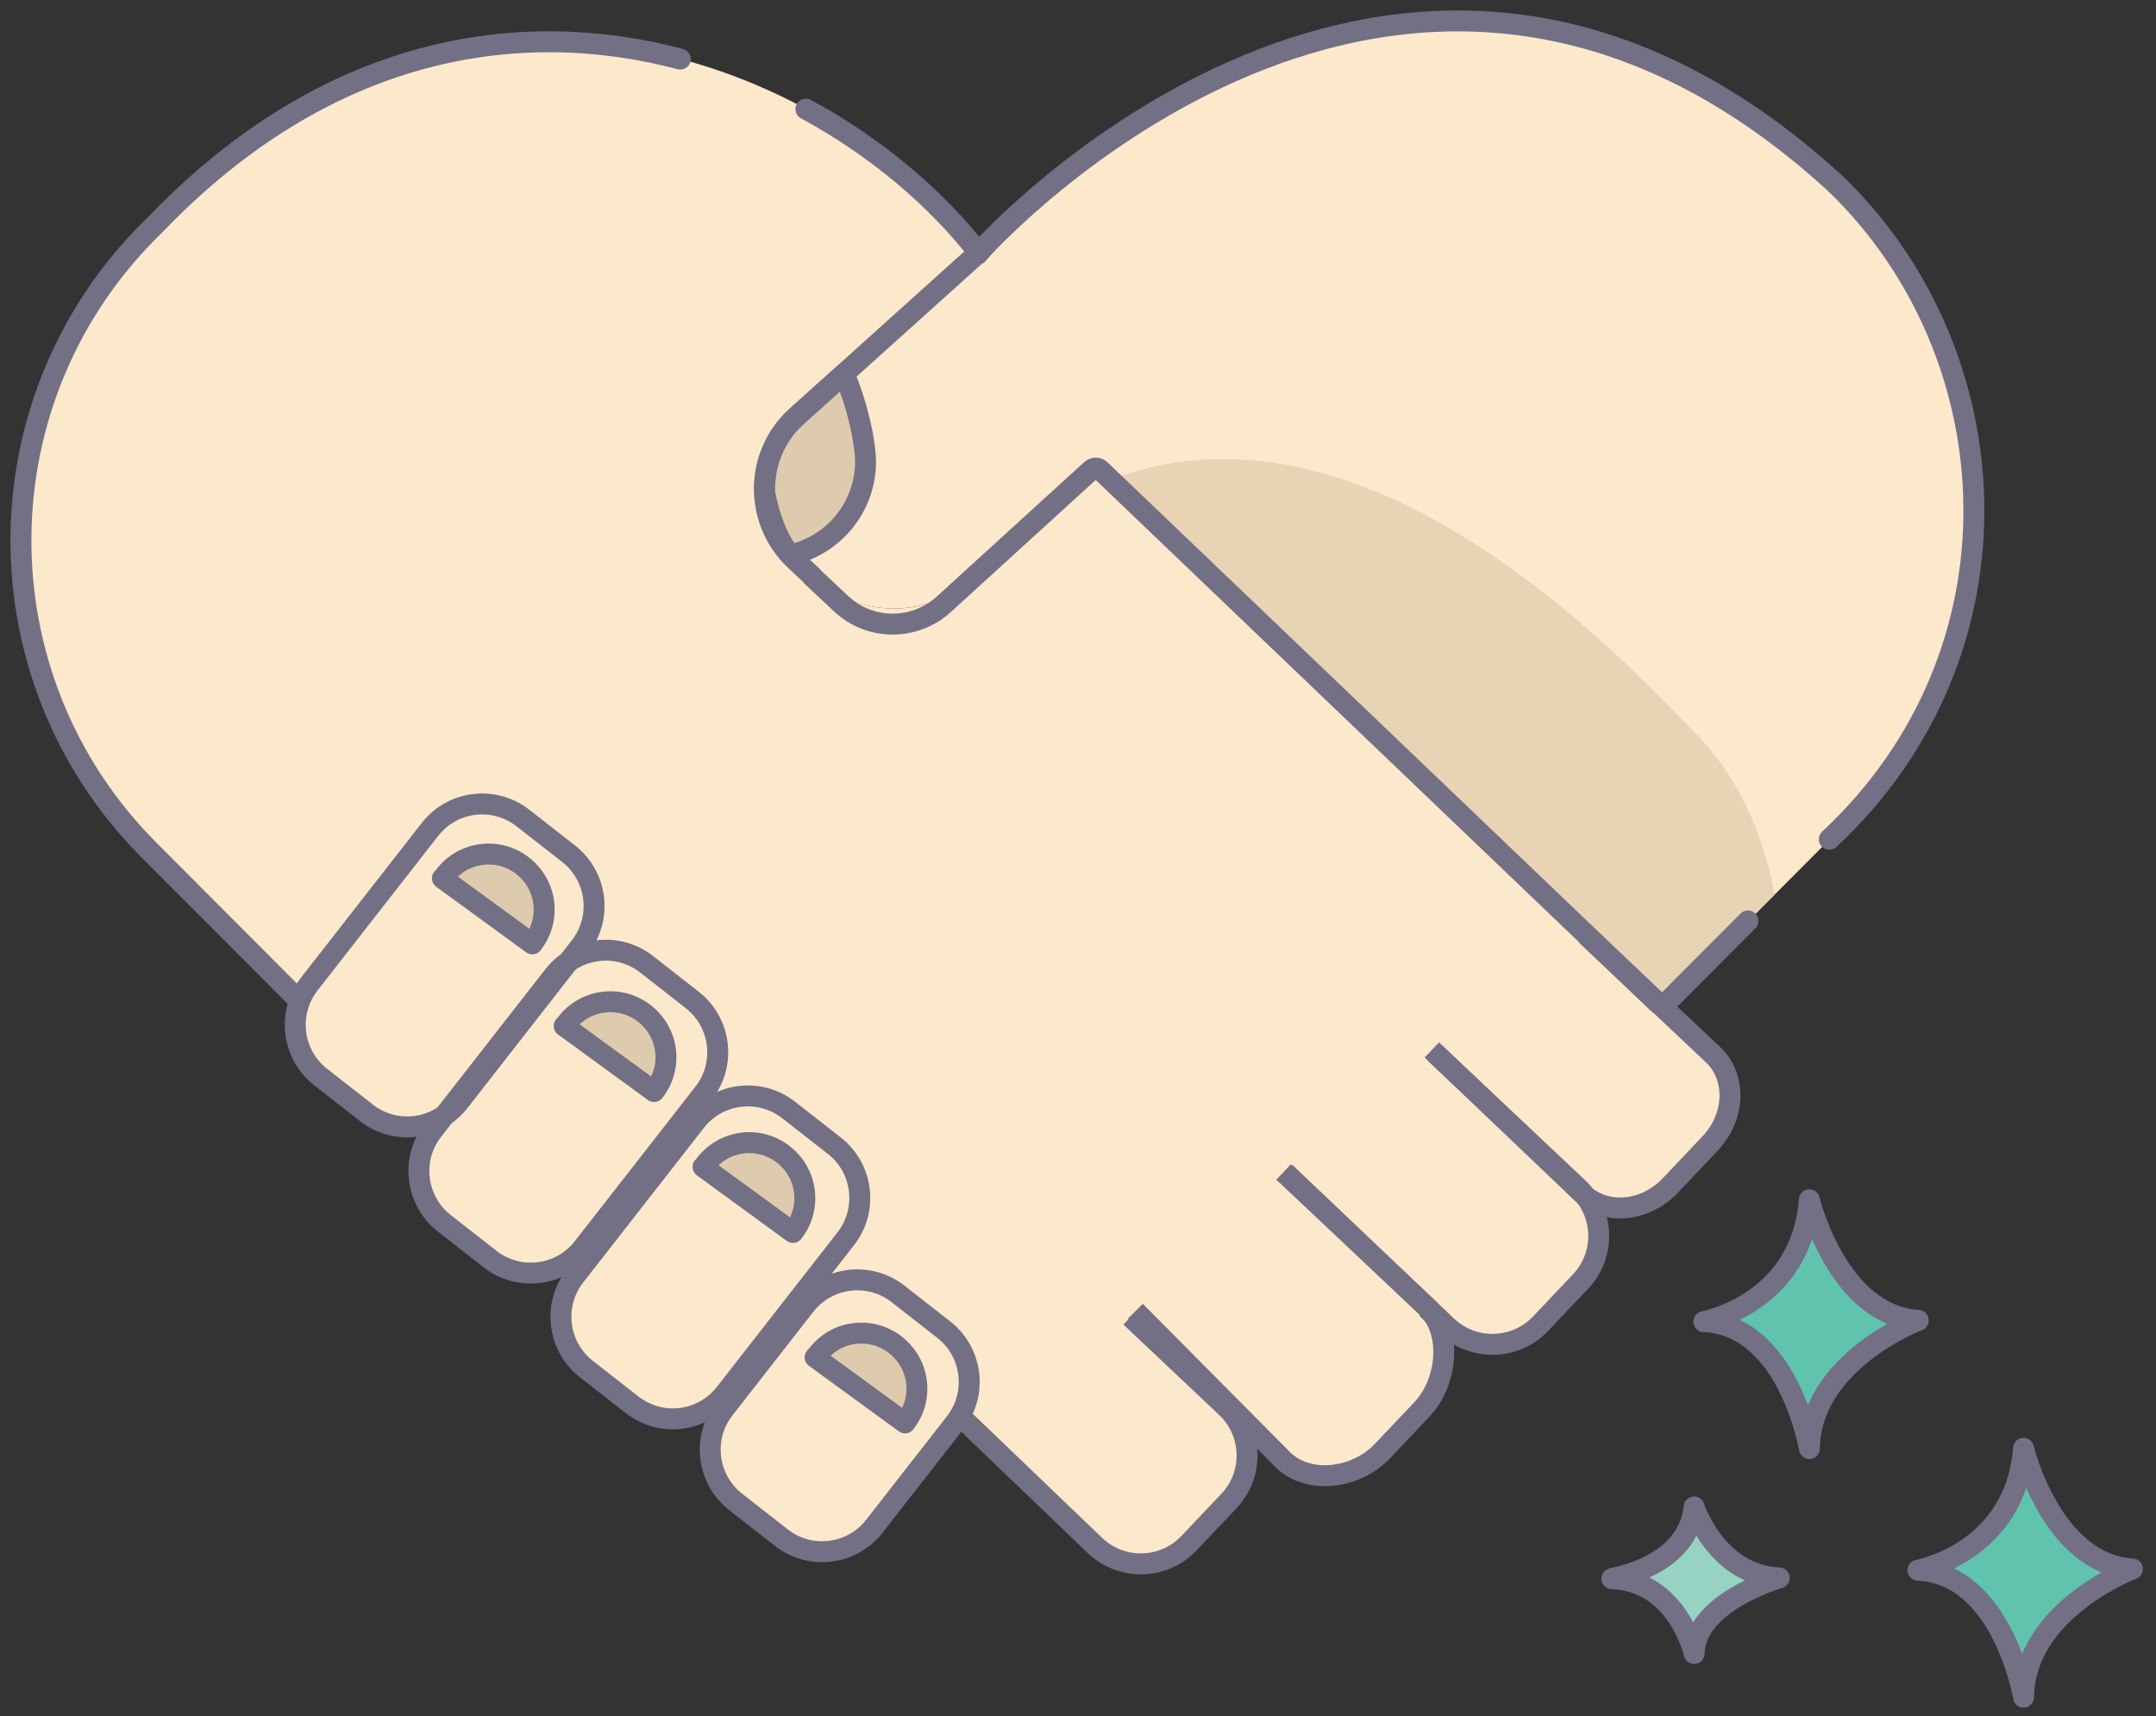 <svg width="103" height="82" viewBox="0 0 103 82" fill="none" xmlns="http://www.w3.org/2000/svg">
<rect x="0" y="0" width="103" height="82" fill="#333333" stroke="none"/>
<path d="M87.719 8.805C91.988 12.937 94.31 18.628 94.31 24.404C94.31 30.179 92.133 35.701 87.416 40.099L79.422 48.123L78.732 47.47L52.379 22.265L46.537 27.581C44.348 29.587 40.986 29.563 38.809 27.533C37.612 26.41 37.007 24.899 37.007 23.389C37.007 21.878 37.636 20.283 38.894 19.16L46.755 12.079C46.755 12.079 66.735 -10.468 87.719 8.805Z" fill="#FCE8CB"/>
<path fill-rule="evenodd" clip-rule="evenodd" d="M84.791 42.734C84.19 39.757 83.019 36.978 80.781 34.822C68.555 21.874 59.425 20.488 53.064 22.92L78.733 47.47L79.422 48.123L84.791 42.734ZM49.752 24.656L46.537 27.581C46.323 27.778 46.098 27.955 45.863 28.112C46.947 26.888 48.24 25.677 49.752 24.656Z" fill="#E8D3B5"/>
<path d="M58.584 67.25C59.854 68.446 59.902 70.44 58.705 71.721L56.794 73.739C55.596 75.007 53.601 75.056 52.331 73.859L46.03 67.83L40.157 67.842C41.355 66.561 41.282 64.568 40 63.371L37.98 61.474C36.698 60.29 41.197 56.719 40 58L40.157 59C40.714 57.792 41.821 56.653 40.793 55.687L38.761 53.79C37.491 52.605 35.484 52.666 34.298 53.947L33.403 54.901L33.016 54.539C34.214 53.258 34.141 51.264 32.859 50.068L30.839 48.171C29.557 46.975 27.55 47.047 26.364 48.316L23.837 51.023L23.522 50.733C24.72 49.452 24.647 47.446 23.377 46.262L21.345 44.365C20.063 43.169 18.068 43.241 16.87 44.51L14.04 47.531L7.134 40.595C3.059 36.499 1.015 31.146 1.015 25.805C1.015 20.465 3.155 14.858 7.413 10.75C22.047 -4.499 39.692 2.968 46.768 12.079L38.906 19.16C37.648 20.283 37.02 21.83 37.02 23.389C37.02 24.947 37.624 26.41 38.822 27.533C40.999 29.563 44.361 29.587 46.55 27.581L52.392 22.265L78.745 47.47L79.434 48.123L81.865 50.406C82.99 51.47 82.93 53.355 81.732 54.635L79.822 56.653C78.648 57.898 76.822 58.067 75.697 57.076C75.601 56.955 75.504 56.847 75.395 56.75L70.231 51.88L75.613 57.016C75.613 57.016 75.661 57.064 75.697 57.076C76.665 58.284 76.629 60.061 75.528 61.221L73.617 63.239C72.42 64.507 70.412 64.568 69.142 63.371L68.199 62.477L67.824 62.864C69.094 64.06 69.154 66.054 67.957 67.323L66.046 69.34C64.849 70.609 62.599 70.972 61.329 69.775L58.705 67.141L58.596 67.25H58.584Z" fill="#FCE8CB"/>
<path d="M42.903 61.806C41.536 60.736 39.543 60.975 38.464 62.356L34.593 67.31C33.526 68.69 33.764 70.672 35.144 71.753L37.334 73.466C38.712 74.535 40.693 74.298 41.773 72.916L43.097 71.227L45.643 67.963C46.71 66.583 46.472 64.6 45.092 63.519L42.903 61.806Z" fill="#FCE8CB"/>
<path d="M37.672 53.03C36.291 51.949 34.31 52.186 33.231 53.568L27.469 60.961C26.387 62.331 26.639 64.323 28.02 65.404L30.207 67.105C31.576 68.188 33.567 67.937 34.636 66.569L38.128 62.091L40.41 59.174C41.48 57.806 41.24 55.812 39.859 54.731L37.672 53.03Z" fill="#FCE8CB"/>
<path d="M30.891 46.063C29.777 45.197 28.271 45.189 27.163 45.926L21.952 52.621C21.737 52.887 21.491 53.109 21.227 53.298L20.676 53.996C19.607 55.364 19.846 57.359 21.227 58.44L23.414 60.141C24.795 61.222 26.776 60.984 27.855 59.602L32.813 53.242L33.617 52.209C34.699 50.84 34.447 48.847 33.08 47.776L30.891 46.063Z" fill="#FCE8CB"/>
<path d="M24.988 39.081C23.607 38 21.626 38.238 20.547 39.619L18.094 42.771L14.785 47.013C13.703 48.382 13.955 50.375 15.322 51.446L17.511 53.159C18.625 54.024 20.119 54.035 21.226 53.298L26.45 46.601C26.653 46.337 26.899 46.114 27.163 45.926L27.714 45.227C28.793 43.846 28.544 41.865 27.175 40.782L24.988 39.081Z" fill="#FCE8CB"/>
<path d="M38.809 27.533L37.999 26.772C36.003 24.899 36.027 21.733 38.059 19.897L46.743 12.079H46.755C47.106 11.668 66.916 -10.311 87.707 8.793C96.124 16.924 96.971 31.158 87.392 40.1M38.785 27.533L40.188 28.85C41.554 30.131 43.695 30.143 45.086 28.875L52.137 22.446C52.258 22.338 52.439 22.338 52.56 22.446L79.18 47.905C79.301 48.026 79.495 48.026 79.615 47.905L83.504 44.002" stroke="#737085" stroke-miterlimit="10" stroke-linecap="round"/>
<path d="M46.755 12.079C44.748 9.498 41.893 7.05 38.5 5.212M14.028 47.543L7.11 40.607C-1.15 32.318 -1.017 18.882 7.4 10.75C15.615 2.183 24.785 0.786 32.5 2.822" stroke="#737085" stroke-miterlimit="10" stroke-linecap="round"/>
<path d="M24.983 39.084L27.164 40.789C28.542 41.867 28.787 43.858 27.711 45.237L21.947 52.623C20.87 54.002 18.881 54.246 17.503 53.168L15.322 51.463C13.944 50.386 13.7 48.394 14.776 47.015L20.54 39.63C21.616 38.251 23.605 38.007 24.983 39.084Z" stroke="#737085" stroke-miterlimit="10"/>
<path d="M30.89 46.071L33.071 47.776C34.449 48.854 34.694 50.845 33.618 52.224L27.854 59.609C26.778 60.988 24.788 61.233 23.41 60.155L21.229 58.45C19.851 57.372 19.607 55.381 20.683 54.002L26.447 46.617C27.523 45.238 29.512 44.993 30.89 46.071Z" stroke="#737085" stroke-miterlimit="10"/>
<path d="M37.677 53.034L39.858 54.74C41.236 55.817 41.48 57.809 40.404 59.187L34.64 66.573C33.564 67.952 31.574 68.196 30.196 67.119L28.015 65.413C26.637 64.336 26.393 62.344 27.469 60.965L33.233 53.58C34.309 52.201 36.299 51.957 37.677 53.034Z" stroke="#737085" stroke-miterlimit="10"/>
<path d="M42.904 61.822L45.085 63.527C46.463 64.605 46.708 66.596 45.632 67.975L41.772 72.921C40.695 74.3 38.706 74.544 37.328 73.467L35.147 71.761C33.769 70.684 33.524 68.692 34.6 67.314L38.461 62.368C39.537 60.989 41.526 60.744 42.904 61.822Z" stroke="#737085" stroke-miterlimit="10"/>
<path d="M68.404 50.165L75.588 57.016C76.713 58.079 78.6 57.91 79.797 56.641L81.708 54.623C82.905 53.355 82.966 51.458 81.841 50.394L75.794 44.691" stroke="#737085" stroke-miterlimit="10"/>
<path d="M61.39 56.013L69.13 63.371C70.4 64.568 72.408 64.507 73.605 63.239L75.516 61.221C76.713 59.952 76.653 57.946 75.383 56.75L68.562 50.322" stroke="#737085" stroke-miterlimit="10"/>
<path d="M54.242 62.647L61.317 69.775C62.587 70.972 64.837 70.609 66.034 69.341L67.945 67.323C69.142 66.054 69.409 63.624 68.139 62.428L61.317 56" stroke="#737085" stroke-miterlimit="10"/>
<path d="M46.03 67.818L52.331 73.86C53.601 75.056 55.609 74.995 56.806 73.727L58.717 71.709C59.915 70.44 59.854 68.434 58.584 67.238L54.013 62.924" stroke="#737085" stroke-miterlimit="10"/>
<path d="M86.441 57.334C86.441 57.334 87.772 62.843 91.642 63.085C91.642 63.085 86.49 65.043 86.441 69.211C86.441 69.211 85.45 63.327 81.398 63.145C81.338 63.145 86.042 62.348 86.441 57.322V57.334Z" fill="#60C3AD" stroke="#737085" stroke-linecap="round" stroke-linejoin="round"/>
<path d="M96.673 69.211C96.673 69.211 98.003 74.721 101.873 74.963C101.873 74.963 96.721 76.92 96.673 81.089C96.673 81.089 95.681 75.204 91.629 75.023C91.569 75.023 96.274 74.226 96.673 69.199V69.211Z" fill="#60C3AD" stroke="#737085" stroke-linecap="round" stroke-linejoin="round"/>
<path d="M38.955 64.862C39.352 64.273 39.981 63.844 40.733 63.726C42.19 63.497 43.545 64.496 43.772 65.942C43.89 66.695 43.675 67.427 43.237 67.985L38.941 64.852L38.955 64.862Z" fill="#DECAAD" stroke="#737085" stroke-linecap="round" stroke-linejoin="round"/>
<path d="M33.6 55.762C33.997 55.174 34.627 54.744 35.379 54.626C36.835 54.398 38.191 55.397 38.418 56.842C38.536 57.595 38.32 58.327 37.882 58.885L33.587 55.752L33.6 55.762Z" fill="#DECAAD" stroke="#737085" stroke-linecap="round" stroke-linejoin="round"/>
<path d="M26.965 49.03C27.362 48.441 27.992 48.012 28.744 47.894C30.2 47.665 31.556 48.664 31.783 50.11C31.901 50.863 31.686 51.594 31.247 52.153L26.952 49.02L26.965 49.03Z" fill="#DECAAD" stroke="#737085" stroke-linecap="round" stroke-linejoin="round"/>
<path d="M21.148 41.973C21.545 41.384 22.175 40.955 22.927 40.837C24.383 40.608 25.738 41.607 25.965 43.053C26.084 43.806 25.868 44.537 25.43 45.096L21.134 41.963L21.148 41.973Z" fill="#DECAAD" stroke="#737085" stroke-linecap="round" stroke-linejoin="round"/>
<path fill-rule="evenodd" clip-rule="evenodd" d="M36.535 23.582C36.777 24.778 37.2 25.902 37.769 26.518C39.776 26.059 41.3 24.307 41.349 22.156C41.373 21.166 40.913 19.172 40.321 17.867L38.059 19.897C36.971 20.875 36.475 22.241 36.535 23.582Z" fill="#DECAAD" stroke="#737085" stroke-linecap="round" stroke-linejoin="round"/>
<path d="M80.935 72C80.935 72 81.973 75.247 85 75.392C85 75.392 80.979 76.546 80.935 79C80.935 79 80.157 75.536 77 75.428C76.957 75.392 80.633 74.923 80.935 72Z" fill="#97D3C2" stroke="#737085" stroke-miterlimit="10" stroke-linecap="round" stroke-linejoin="round"/>
</svg>
